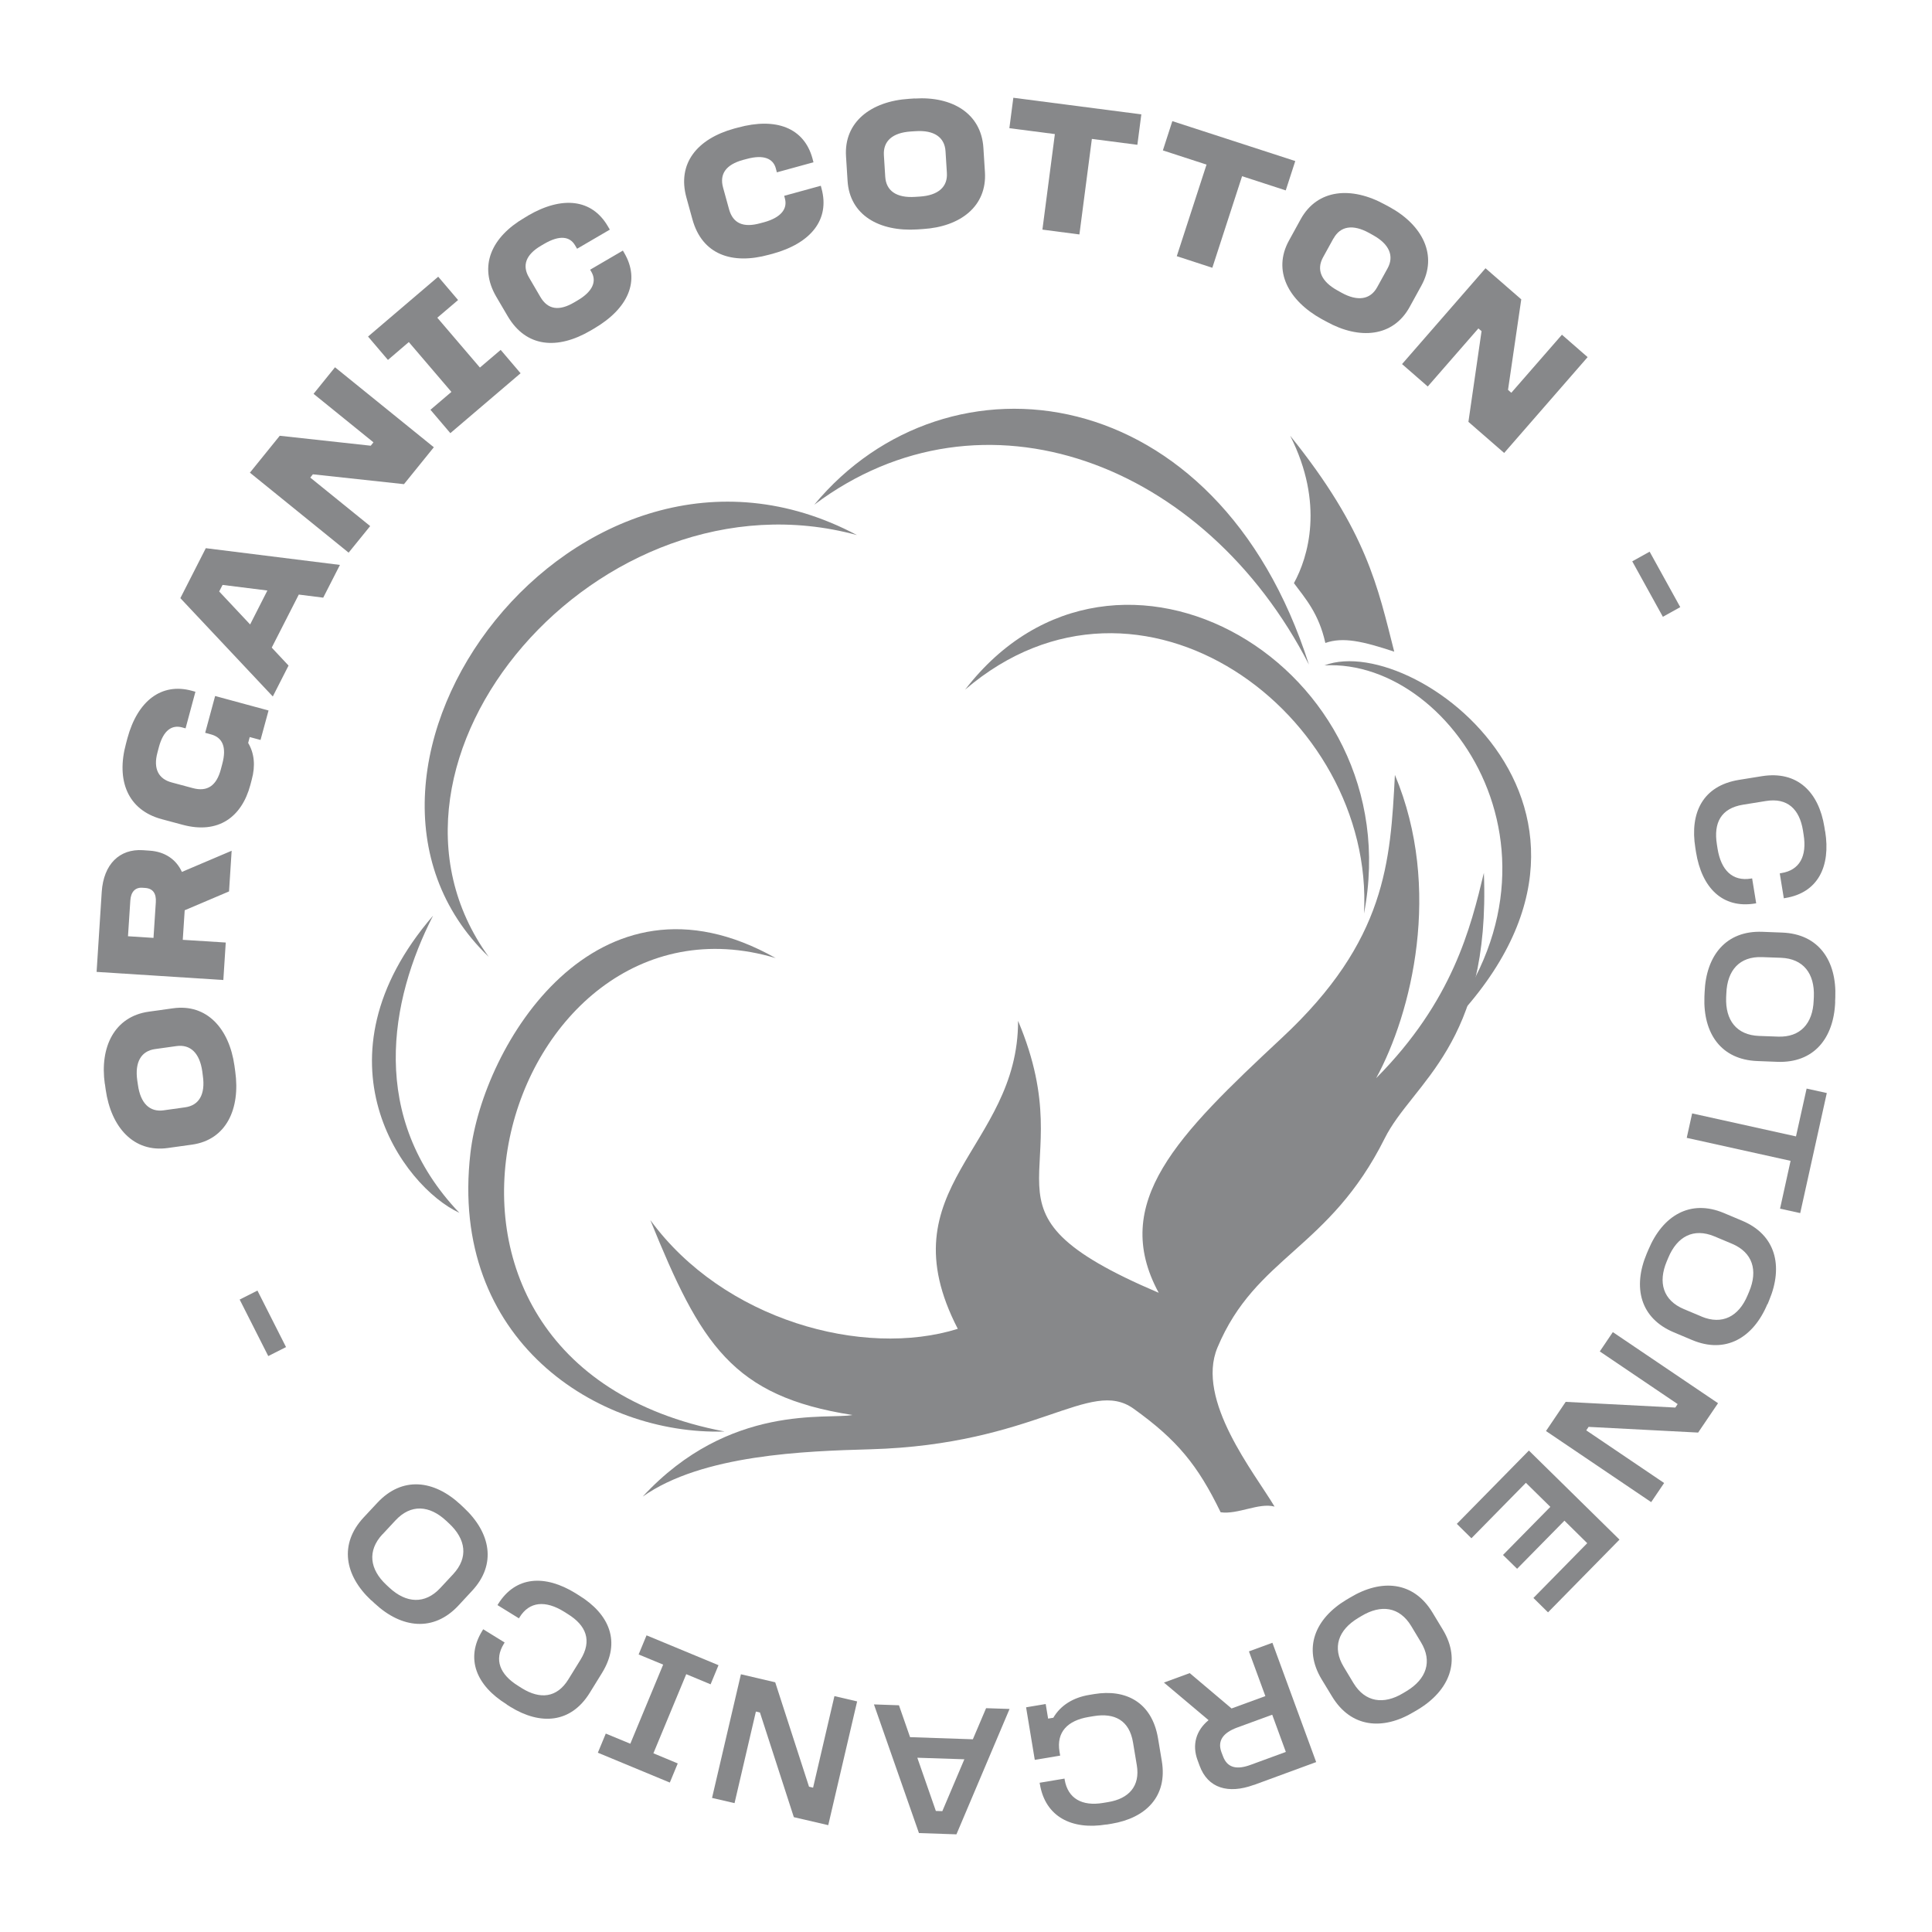 <?xml version="1.0" encoding="UTF-8"?><svg id="a" xmlns="http://www.w3.org/2000/svg" viewBox="0 0 200 200"><defs><style>.b{fill:#87888a;}</style></defs><g><path class="b" d="M74.97,148.19c-13.12,.39-28.53-9.45-26.27-28.84,1.28-11.04,12.96-30.66,31.6-20.17-28.16-8.42-43.49,41.7-5.33,49Z"/><path class="b" d="M99.91,71.39c15.63-20.3,46.2-2.4,41.29,23.18,1.12-20.67-23.19-38.69-41.29-23.18Z"/><path class="b" d="M50.59,99.05c-20.08-19.32,9.2-59.03,38.12-43.66-26.68-7.26-52.82,23.37-38.12,43.66Z"/><path class="b" d="M47.55,125.55c-5.89-2.73-15.52-15.91-2.72-30.76-4.49,8.78-6.71,20.88,2.72,30.76Z"/><path class="b" d="M84.29,52.25c13.78-16.63,41.73-13.21,51.21,16.55-10.73-20.93-33.76-29.66-51.21-16.55Z"/><path class="b" d="M137.11,68.88c9.69-3.7,36.71,16.93,9.76,40.28,18.3-18.71,3.96-41.02-9.76-40.28Z"/><path class="b" d="M131.94,155.96c-2.06-3.47-8.19-11.01-5.91-16.46,3.97-9.48,11.55-10.13,17.31-21.65,2.88-5.78,10.98-9.62,10.27-27.49-1.37,5.69-3.22,13.26-11.15,21.25,3.66-6.71,6.88-19.62,1.94-31.39-.47,8.99-.89,17.15-11.69,27.21-10.79,10.07-17.84,17.03-12.76,26.4-20.61-8.77-7.52-11.51-14.56-28.15,.03,13.22-13.83,17.18-6.24,31.88-9.76,3.05-24.25-.88-31.83-11.26,5.21,12.84,8.47,18.25,20.93,20.18-2.54,.5-12.72-1.29-21.72,8.45,6.15-4.36,16.83-4.71,23.55-4.9,17.19-.48,22.73-7.44,27.26-4.21,4.51,3.23,6.65,5.84,9.02,10.73,1.8,.25,3.96-1.02,5.57-.59Z"/><path class="b" d="M133.95,60.36c1.47-2.68,3.16-8.22-.39-15.25,7.97,9.9,9.07,15.7,10.77,22.35-3.24-1.07-5.29-1.55-7.13-.9-.68-3.06-2.07-4.6-3.25-6.19Z"/></g><g><path class="b" d="M10.85,112.21c-.54-3.83,1-6.98,4.54-7.48l2.51-.35c3.52-.5,5.83,2.11,6.37,5.94l.08,.58c.55,3.91-.94,7.09-4.46,7.59l-2.51,.35c-3.54,.5-5.89-2.14-6.44-6.05l-.08-.58Zm6.09,2.73l2.22-.31c1.44-.2,2.11-1.33,1.84-3.25l-.06-.47c-.27-1.9-1.23-2.82-2.67-2.62l-2.22,.31c-1.44,.2-2.11,1.35-1.84,3.25l.07,.47c.27,1.92,1.23,2.82,2.67,2.62Z"/><path class="b" d="M10.53,92.34c.19-2.9,1.86-4.48,4.25-4.33l.71,.05c1.57,.1,2.75,.9,3.34,2.2l5.15-2.19-.27,4.21-4.59,1.95-.2,3.06,4.45,.28-.25,3.88-13.12-.84,.53-8.26Zm5.36,4.75l.24-3.68c.06-.9-.28-1.43-1.09-1.49l-.31-.02c-.74-.05-1.19,.44-1.24,1.34l-.24,3.68,2.64,.17Z"/><path class="b" d="M13.19,76.42c1.05-3.88,3.53-5.76,6.64-4.92l.4,.11-1.02,3.79-.4-.11c-.99-.25-1.88,.26-2.36,2.04l-.15,.57c-.46,1.69,.12,2.74,1.48,3.1l2.16,.58c1.53,.42,2.47-.25,2.92-1.93l.15-.57c.47-1.74,.03-2.74-1.18-3.06l-.59-.16,1.03-3.81,5.53,1.5-.83,3.05-1.12-.3-.16,.61c.63,1.05,.77,2.34,.37,3.8l-.15,.57c-.89,3.3-3.31,5.1-7.01,4.1l-2.16-.58c-3.53-.95-4.73-4.02-3.7-7.81l.15-.57Z"/><path class="b" d="M21.32,56.75l13.87,1.73-1.73,3.39-2.53-.32-2.8,5.49,1.74,1.86-1.63,3.2-9.57-10.18,2.64-5.18Zm4.57,7.9l1.79-3.52-4.64-.58-.35,.68,3.2,3.41Z"/><path class="b" d="M28.96,45.11l9.42,1.03,.28-.35-6.2-5.02,2.22-2.75,10.23,8.28-3.09,3.82-9.43-1.02-.27,.34,6.2,5.02-2.23,2.75-10.22-8.28,3.09-3.82Z"/><path class="b" d="M45.36,28.64l2.06,2.42-2.15,1.83,4.41,5.16,2.15-1.83,2.06,2.42-7.27,6.2-2.06-2.42,2.17-1.85-4.41-5.16-2.16,1.85-2.06-2.42,7.27-6.2Z"/><path class="b" d="M54.64,22.33c3.54-2.07,6.62-1.74,8.27,1.07l.22,.37-3.39,1.98-.22-.37c-.52-.88-1.55-1.09-3.18-.14l-.34,.2c-1.57,.92-1.97,2.04-1.24,3.28l1.18,2.02c.77,1.32,1.94,1.48,3.49,.57l.34-.2c1.63-.95,2-2.01,1.46-2.95l-.14-.24,3.39-1.98,.14,.24c1.69,2.88,.42,5.76-3.14,7.84l-.34,.2c-3.42,2-6.67,1.77-8.59-1.5l-1.18-2.01c-1.85-3.17-.5-6.17,2.93-8.17l.34-.2Z"/><path class="b" d="M76.38,13.21c3.96-1.09,6.85,.03,7.72,3.17l.11,.42-3.79,1.04-.11-.42c-.27-.98-1.22-1.46-3.03-.96l-.38,.1c-1.76,.49-2.43,1.46-2.05,2.85l.62,2.25c.41,1.48,1.49,1.93,3.23,1.45l.38-.1c1.82-.5,2.46-1.43,2.17-2.47l-.07-.27,3.79-1.04,.07,.27c.89,3.22-1.08,5.68-5.06,6.77l-.38,.1c-3.82,1.05-6.91-.01-7.92-3.66l-.62-2.25c-.98-3.54,1.11-6.09,4.94-7.15l.38-.1Z"/><path class="b" d="M94.69,10.2c3.86-.25,6.88,1.53,7.11,5.09l.16,2.53c.22,3.54-2.55,5.65-6.41,5.89l-.59,.04c-3.94,.25-7-1.48-7.22-5.03l-.16-2.53c-.23-3.56,2.59-5.71,6.52-5.96l.59-.04Zm-3.19,5.87l.14,2.23c.09,1.45,1.16,2.21,3.1,2.08l.47-.03c1.92-.12,2.91-1.01,2.81-2.46l-.14-2.23c-.09-1.45-1.18-2.21-3.1-2.08l-.47,.03c-1.94,.12-2.9,1.01-2.81,2.46Z"/><path class="b" d="M118.15,11.84l-.41,3.15-4.71-.61-1.29,9.89-3.83-.5,1.29-9.89-4.71-.61,.41-3.15,13.26,1.72Z"/><path class="b" d="M134.08,16.69l-.98,3.02-4.52-1.47-3.08,9.48-3.68-1.2,3.08-9.48-4.52-1.47,.98-3.03,12.72,4.13Z"/><path class="b" d="M143.88,21.45c3.39,1.87,4.98,4.99,3.26,8.12l-1.22,2.22c-1.72,3.11-5.19,3.39-8.58,1.52l-.52-.28c-3.45-1.91-5.1-5.01-3.39-8.12l1.22-2.22c1.73-3.13,5.25-3.42,8.71-1.52l.52,.28Zm-5.84,3.23l-1.08,1.96c-.7,1.27-.21,2.49,1.5,3.43l.41,.23c1.68,.93,2.99,.71,3.69-.56l1.08-1.96c.7-1.27,.19-2.5-1.49-3.43l-.41-.23c-1.7-.94-2.99-.71-3.69,.56Z"/><path class="b" d="M157.48,30.99l-1.37,9.37,.34,.3,5.24-6.01,2.66,2.32-8.64,9.92-3.7-3.22,1.36-9.39-.33-.28-5.24,6.01-2.66-2.32,8.64-9.92,3.7,3.22Z"/><path class="b" d="M173.94,62.85l-1.8,1-3.17-5.74,1.8-1,3.17,5.74Z"/><path class="b" d="M188.94,86.05c.59,3.66-.76,6.36-4.11,6.91l-.17,.03-.42-2.58,.17-.03c1.88-.3,2.66-1.74,2.3-3.97l-.07-.45c-.36-2.21-1.62-3.4-3.83-3.04l-2.36,.38c-2.31,.37-3.07,1.89-2.72,4.1l.07,.45c.36,2.23,1.54,3.41,3.46,3.1l.12-.02,.42,2.58-.12,.02c-3.39,.55-5.52-1.65-6.11-5.32l-.07-.45c-.58-3.6,.75-6.42,4.53-7.03l2.36-.38c3.68-.59,5.89,1.65,6.47,5.26l.07,.45Z"/><path class="b" d="M189.98,103.7c-.14,3.79-2.22,6.36-5.99,6.22l-2.06-.08c-3.77-.14-5.63-2.86-5.49-6.65l.02-.45c.14-3.81,2.21-6.42,5.97-6.28l2.06,.08c3.77,.14,5.65,2.9,5.5,6.71l-.02,.45Zm-5.93,3.61c2.32,.09,3.61-1.36,3.7-3.73l.02-.41c.09-2.39-1.09-3.93-3.4-4.02l-1.96-.07c-2.33-.09-3.61,1.36-3.7,3.75l-.02,.41c-.09,2.37,1.07,3.91,3.41,4l1.96,.07Z"/><path class="b" d="M186.36,125.58l-2.09-.46,1.09-4.95-10.75-2.38,.56-2.53,10.75,2.38,1.1-4.95,2.09,.46-2.75,12.42Z"/><path class="b" d="M182.96,135c-1.46,3.49-4.32,5.18-7.79,3.72l-1.9-.8c-3.48-1.46-4.27-4.66-2.8-8.15l.18-.42c1.47-3.51,4.32-5.24,7.8-3.78l1.9,.8c3.48,1.46,4.27,4.7,2.8,8.22l-.17,.42Zm-6.82,1.29c2.14,.89,3.85,0,4.77-2.2l.16-.38c.93-2.21,.36-4.06-1.78-4.96l-1.81-.76c-2.16-.9-3.86,0-4.78,2.21l-.16,.38c-.92,2.19-.37,4.04,1.78,4.94l1.81,.76Z"/><path class="b" d="M175.8,148.3l-11.35-.59-.24,.36,8.06,5.45-1.34,1.98-10.89-7.36,2.04-3.02,11.35,.59,.24-.36-8.06-5.45,1.35-2,10.89,7.36-2.06,3.04Z"/><path class="b" d="M160.25,166.91l-1.51-1.49,5.57-5.67-2.36-2.33-4.9,4.98-1.46-1.43,4.9-4.98-2.53-2.49-5.64,5.74-1.51-1.49,7.46-7.59,9.38,9.22-7.39,7.52Z"/><path class="b" d="M146.38,177.21c-3.25,1.96-6.54,1.63-8.49-1.6l-1.07-1.76c-1.95-3.23-.7-6.28,2.55-8.24l.39-.23c3.26-1.97,6.58-1.68,8.53,1.55l1.07,1.77c1.95,3.23,.67,6.32-2.59,8.28l-.39,.23Zm-6.27-2.98c1.2,1.98,3.12,2.27,5.15,1.04l.35-.21c2.05-1.24,2.69-3.07,1.49-5.05l-1.01-1.68c-1.21-2-3.12-2.27-5.17-1.03l-.35,.21c-2.03,1.23-2.68,3.04-1.47,5.04l1.01,1.68Z"/><path class="b" d="M129.8,184.77c-2.65,.97-4.77,.35-5.62-1.99l-.21-.57c-.59-1.6-.15-3.08,1.14-4.14l-4.62-3.89,2.67-.98,4.33,3.66,3.5-1.28-1.7-4.63,2.43-.89,4.53,12.35-6.45,2.37Zm1.89-7.26l-3.63,1.33c-1.38,.51-2.07,1.32-1.62,2.54l.16,.42c.47,1.27,1.5,1.4,2.88,.89l3.63-1.33-1.41-3.85Z"/><path class="b" d="M114.53,188.87c-3.58,.59-6.32-.8-6.88-4.17l-.03-.15,2.58-.43,.02,.15c.34,1.91,1.79,2.73,3.96,2.37l.54-.09c2.13-.35,3.33-1.65,2.96-3.83l-.39-2.34c-.38-2.3-1.92-3.08-4.05-2.73l-.54,.09c-2.17,.36-3.36,1.55-3.02,3.59l.07,.41-2.63,.44-.9-5.44,2.03-.34,.25,1.51,.54-.09c.74-1.28,2.06-2.09,3.69-2.36l.54-.09c3.25-.54,5.98,.82,6.61,4.59l.39,2.34c.61,3.66-1.65,5.9-5.19,6.49l-.54,.09Z"/><path class="b" d="M95.13,189.76l-4.66-13.32,2.59,.09,1.15,3.3,6.5,.22,1.37-3.22,2.43,.08-5.5,12.98-3.87-.13Zm4.7-7.64l-4.87-.16,1.92,5.51,.67,.02,2.28-5.37Z"/><path class="b" d="M82.17,188.09l-3.5-10.81-.42-.1-2.21,9.48-2.33-.54,2.99-12.8,3.55,.83,3.5,10.81,.42,.1,2.21-9.48,2.35,.55-2.99,12.81-3.57-.83Z"/><path class="b" d="M61.89,181.44l.82-1.98,2.54,1.05,3.4-8.19-2.54-1.05,.82-1.98,7.45,3.09-.82,1.98-2.52-1.05-3.4,8.19,2.52,1.05-.82,1.98-7.45-3.09Z"/><path class="b" d="M52.46,176.44c-3.16-1.95-4.31-4.75-2.53-7.63l.09-.15,2.22,1.37-.09,.15c-1,1.62-.43,3.15,1.49,4.34l.38,.24c1.9,1.18,3.63,1,4.81-.9l1.26-2.04c1.23-1.99,.59-3.56-1.32-4.74l-.38-.24c-1.92-1.19-3.59-1.07-4.61,.59l-.06,.1-2.22-1.37,.06-.1c1.81-2.92,4.86-3.08,8.02-1.13l.38,.24c3.11,1.92,4.36,4.78,2.35,8.03l-1.26,2.04c-1.96,3.17-5.11,3.37-8.22,1.45l-.38-.24Z"/><path class="b" d="M38.44,165.68c-2.77-2.58-3.36-5.84-.79-8.6l1.41-1.51c2.57-2.76,5.85-2.39,8.62,.19l.33,.31c2.79,2.6,3.42,5.87,.85,8.62l-1.4,1.51c-2.57,2.76-5.89,2.38-8.68-.22l-.33-.31Zm1.15-6.85c-1.58,1.7-1.33,3.62,.41,5.24l.3,.28c1.75,1.63,3.69,1.74,5.27,.05l1.34-1.44c1.59-1.71,1.33-3.62-.42-5.25l-.3-.28c-1.74-1.62-3.66-1.75-5.25-.04l-1.34,1.44Z"/><path class="b" d="M24.81,134.53l1.84-.93,2.96,5.85-1.84,.93-2.96-5.85Z"/></g></svg>